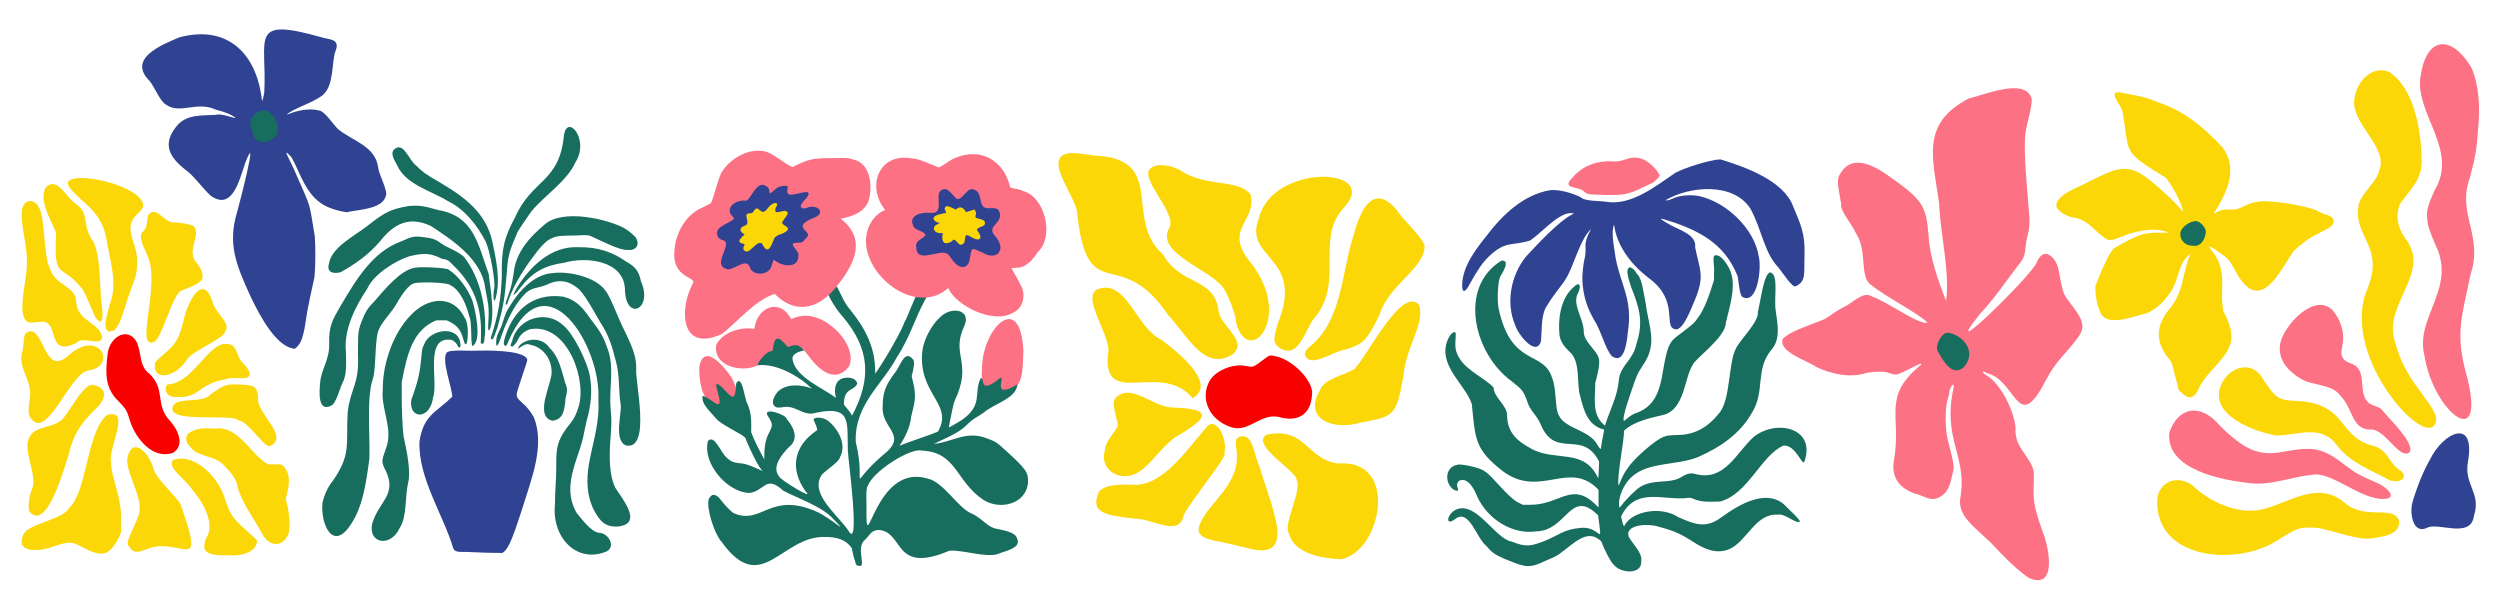 <svg xmlns="http://www.w3.org/2000/svg" fill="none" viewBox="0 0 6706 1635" height="1635" width="6706">
<path fill="#176E5E" d="M3879.62 922.479C3885.74 900.466 3898.56 885.43 3904.8 892.918C3905.74 914.961 3898.23 935.259 3913.88 959.256C3932.54 993.688 3986.03 1015.97 4006.38 1039.7C4007.04 1066.07 4042.68 1087.51 4042.53 1113.43C4043.2 1161.34 4070.54 1183.59 4107.69 1203.71C4172.19 1239.28 4248.47 1200.97 4286.28 1281.5C4288.69 1286.5 4288.78 1243.76 4289.44 1238.17C4244.4 1149.46 4172.73 1233.63 4133.11 1139.15C4122.95 1113.76 4104.07 1102.13 4096.96 1077.8C4086.01 1046.67 4082.3 1044.72 4055.53 1023.16C3952.65 948.942 3910.86 770.285 4027.61 699.045C4052.84 696.91 4030.05 732.245 4023.9 742.619C4017.96 755.941 4015.58 801.801 4019.56 825.978C4053.33 986.531 4140.22 938.026 4163.38 1013.78C4175.74 1041.95 4170.2 1097.62 4181.95 1114.85C4198.36 1150.48 4265.32 1153.73 4285.16 1193.91C4290.2 1200.16 4293.79 1208.67 4294.33 1201.51C4294.33 1199.05 4300.03 1167.26 4302.53 1155.9C4303.38 1152.05 4303.28 1151.93 4297.92 1151.05C4260.38 1138.45 4249.74 1107.39 4238.43 1061.44C4228.45 1031.76 4240.81 967.887 4209.57 942.987C4193.86 927.621 4186.75 916.314 4183.55 901.639C4178.67 859.027 4184.94 806.552 4215.45 775.548C4228.21 762.226 4235.08 759.189 4237.22 765.865C4238.46 769.774 4236.68 778.706 4233.51 784.69C4215.97 815.453 4245.51 848.652 4248.38 887.355C4245.82 914.058 4282.51 939.499 4287.67 958.474C4293.82 971.736 4285.01 1006.23 4279.16 1026.95C4279.5 1067.3 4268.1 1112.2 4305.24 1141.76C4317.31 1101.92 4338.23 1063.97 4341.97 1023.19C4344.8 979.224 4380.05 968.819 4389.61 922.298C4409.54 861.974 4396.54 824.415 4376.1 771.879C4370.34 753.265 4357.17 720.096 4372.75 716.728C4387.98 724.396 4385.48 729.177 4392.44 736.004C4404.26 747.551 4409.06 786.043 4414.3 813.769C4422.84 878.153 4447.2 922.298 4406.86 979.885C4390.88 1004.66 4390.54 1005.48 4371.04 1063.7C4362.89 1087.57 4346.58 1139.75 4359.85 1126.58C4368.38 1118.73 4378.72 1111.66 4385.48 1109.16C4468.4 1081.71 4451.6 996.034 4475.75 930.568C4482.17 916.675 4486.58 911.081 4497.49 902.842C4542.78 868.59 4543.5 867.958 4553.54 853.704C4571.51 831.181 4585.23 791.606 4597.66 751.19L4597.72 729.899C4599.28 713.299 4593.68 695.768 4597.78 686.265C4614.78 675.83 4641.01 718.261 4644.24 735.703C4656.87 775.458 4634.89 838.939 4629.19 866.515C4629.41 904.135 4545.16 963.707 4540.52 978.803C4517.81 1013.63 4519.14 1098.61 4462 1112.89C4426.97 1121.22 4384.24 1129.61 4355.9 1155.47C4358.55 1174.45 4335.52 1281.9 4341.88 1302.65C4348.57 1287.1 4353.49 1272.27 4366.57 1255.37C4380.68 1232.16 4442.59 1176.95 4464.72 1171.02C4473.49 1168.07 4477.32 1167.62 4500.39 1166.78C4548.03 1166.69 4583.79 1143.78 4612.85 1106.55C4642.28 1068.87 4635.92 975.585 4655.76 936.251C4665.32 913.487 4718.29 863.658 4715.37 837.345C4726.49 784.299 4732.37 736.274 4747.93 730.531C4773.17 735.703 4756.86 800.778 4763.64 836.443C4768.37 870.063 4776.42 910.209 4751.85 937.965C4706.99 992.155 4735.78 1049.02 4699.3 1107.39C4667.76 1163.5 4613.97 1200.16 4555.41 1225.69C4499 1249.12 4424.28 1237.99 4378.72 1277.6C4358.97 1293.2 4338.17 1333.47 4343.78 1360.29C4344.5 1362.25 4345.17 1361.8 4348.09 1357.5C4353.64 1349.29 4376.04 1325.11 4384.21 1318.52C4425.43 1276.93 4476.45 1303.85 4514.41 1277.05C4524.93 1271.37 4533.95 1267.49 4547.21 1271.31C4625.67 1292.69 4656.78 1215.05 4704.36 1171.65C4765.93 1123.45 4871.13 1147.99 4840.41 1237.3C4835.52 1254.83 4817.13 1191.53 4783.66 1195.41C4723.39 1221.96 4689.56 1324.96 4614.18 1345.32C4585.96 1345.32 4566.48 1348.9 4540.37 1337.26C4533.37 1334.7 4532.68 1334.7 4518.81 1336.51C4454.71 1340.24 4386.5 1307.82 4348.21 1385.67C4350.68 1390.73 4354.09 1422.51 4359.61 1406.03C4380.23 1372.56 4453.62 1355.72 4503.04 1387.69C4546.34 1406.72 4576.31 1418.78 4618.22 1387.03C4662.87 1354.79 4743.89 1304.06 4793.88 1361.53C4807.24 1374.49 4822.32 1388.05 4828.44 1398.42C4819.39 1408.35 4788.61 1375.75 4768.1 1380.62C4708.04 1376.95 4686.03 1453.24 4637.4 1473.54C4604.26 1486.44 4572.93 1473.78 4541.87 1453.55C4507.59 1431.32 4489.68 1423.56 4447.02 1412.32C4423.11 1404.08 4358.13 1405.94 4368.74 1439.41C4377.82 1457.18 4407.25 1484.46 4402.36 1505.51C4405.53 1541.29 4347.82 1539.52 4328.1 1514.17C4320.74 1509.09 4299.79 1465.81 4296.89 1456.58C4295.69 1452.13 4294.24 1450.45 4287.91 1446.15C4254.59 1421.22 4220.43 1458.72 4187.77 1482.26C4173.45 1493.99 4157.5 1498.89 4138.96 1507.13C4097.26 1528.21 4080.22 1516.37 4035.09 1498.83C4008.22 1486.71 4002.76 1482.74 3985.73 1463.14C3961.09 1443.86 3941.04 1364.77 3904.62 1391.39C3875.79 1414.15 3880.2 1379.75 3904.86 1367.36C3958.98 1341.41 4011.6 1446.96 4055.47 1452.79C4094.06 1468.91 4109.62 1464.13 4144.2 1450.6C4181.05 1435.77 4193.89 1420.11 4239.12 1416.08C4294.93 1409.31 4298.88 1475.56 4286.73 1382.31C4211.56 1307.52 4203.87 1424.68 4119.57 1425.43C4061.8 1433.79 3994.98 1398.18 3963.78 1334.85C3951.26 1302.98 3936.46 1286.2 3921.87 1287.43C3908.96 1287.82 3905.83 1300.48 3910.41 1309.83C3915.35 1320.06 3902.03 1316.69 3895.24 1310.31C3874.11 1290.65 3878.06 1251.82 3909.41 1246.77C3911.83 1242.92 3969.66 1253.06 3982.56 1264.3C4003.09 1275.46 4044.64 1335.72 4075.49 1349.41L4084.84 1354.1L4105.64 1354.04C4187.2 1354.37 4218.17 1285.35 4287.94 1361.53V1313.83C4208.94 1230.83 4131.84 1339.39 4030.47 1263.4C3955.76 1205 3957.51 1178.36 3947.98 1083.96C3932.09 1033.74 3863.13 985.689 3879.5 922.418L3879.62 922.479Z"></path>
<path fill="#2F4392" d="M3921.98 764.969C3923.16 715.531 3955.54 672.829 3986.72 633.495C4030.38 575.787 4087.19 521.508 4159.22 509.99C4185.24 508.216 4216.05 517.689 4239.36 528.575C4249.4 540.423 4293.24 538.559 4308.17 541.145C4374.8 552.602 4440.05 500.157 4493.72 463.71C4516.85 451.05 4584.87 428.526 4614.81 427.474C4678.94 447.11 4784.02 483.648 4809.83 553.354C4828.8 599.213 4842.45 625.556 4840.46 682.241C4838.47 733.484 4846.16 754.504 4816.07 768.096C4808.53 772.547 4781.7 731.77 4770.78 717.967C4731.86 677.55 4726.82 617.948 4695.53 560.03C4650.36 488.79 4532.89 498.353 4467.13 537.296C4473.7 537.687 4477.62 536.845 4486.24 532.995C4505.18 523.493 4535.48 521.658 4557.76 526.019C4630.73 542.107 4705.72 612.776 4717.75 687.865C4726.04 722.177 4713.25 817.414 4674.57 796.815C4665.65 793.296 4663.84 752.519 4660.7 740.039C4629.95 664.559 4576.37 627 4493.54 597.86C4463.24 588.748 4431.07 575.487 4482.68 604.656C4510.09 619.061 4551.25 630.939 4547 663.296C4560.08 727.289 4573.35 739.137 4545.85 806.017C4537.23 824.36 4516.27 885.617 4494.84 883.421C4458.47 878.429 4507.98 806.588 4420.66 744.43C4372.39 706.509 4336.45 657.613 4329.54 602.13C4321.49 623.15 4328.28 654.034 4333.52 690.391C4346.64 763.976 4380.44 802.438 4366.57 890.518C4363.53 924.289 4355.23 978.238 4323.36 955.173C4304.25 932.408 4295.68 888.293 4275.39 857.109C4255.61 822.316 4247.05 792.424 4244.52 753.692C4243.79 737.754 4247.38 703.412 4250.91 692.526C4258.09 658.274 4243.58 657.613 4268 614.55C4237.82 641.314 4222.36 712.704 4199.71 748.67C4198.2 754.053 4164.4 794.138 4151.74 816.903C4131.75 842.133 4137.15 887.361 4133.11 916.5C4119.96 957.729 4070.93 896.593 4063.7 870.46C4040 814.677 4050.73 741.062 4093.67 687.865C4123.82 655.899 4178.51 595.274 4218.07 574.615C4219.94 574.164 4221.45 573.141 4221.45 572.359C4186.23 564.33 4141.49 618.85 4105.4 644.712C4056.73 661.011 4039 643.479 3992 689.729C3976.2 705.427 3963.93 723.289 3942.7 761.24C3934.95 777.689 3922.1 792.635 3921.98 764.969Z"></path>
<path fill="#FC7184" d="M4216.9 477.873C4243.07 445.877 4281.18 430.841 4324.78 432.796C4354.33 435.833 4369.08 418.422 4392.47 423.564C4411.65 424.135 4438.97 445.426 4452.2 470.145C4452.2 473.212 4441.17 485.001 4433.66 489.962C4373.78 517.658 4371.73 526.319 4287.58 522.32C4259.35 521.688 4258.15 521.417 4247.99 513.118C4238.58 499.916 4186.18 507.825 4216.93 477.904L4216.9 477.873Z"></path>
<path fill="#FBD708" d="M57.185 955.481C59.868 937.648 61.677 941.858 63.245 918.973C65.235 894.164 66.984 892.119 83.175 888.24C120.262 892.54 121.649 1011.77 185.51 951.932C266.136 881.233 314.861 980.109 239.873 993.341C188.797 993.762 123.036 1194.76 79.406 1116.67C76.059 1107.91 75.969 1104.4 78.502 1077.45C90.653 1026.57 54.109 997.371 57.185 955.481Z"></path>
<path fill="#FBD708" d="M59.443 559.444C67.132 533.342 91.284 533.101 103.646 555.054C120.651 577.397 117.485 692 132.893 716.99C146.944 768.623 203.418 764.143 204.413 810.934C207.639 861.695 267.852 865.845 273.822 903.796C273.158 932.063 221.026 898.804 204.262 920.395C131.054 954.737 154.964 881.031 124.601 865.123C118.39 858.117 79.163 870.566 73.524 862.928C42.649 843.953 74.64 743.784 72.017 705.833C74.157 655.884 52.991 602.326 59.474 559.414L59.443 559.444Z"></path>
<path fill="#FBD708" d="M62.52 1434.13C76.269 1403.91 169.951 1393.44 184.484 1363.52C233.028 1319.77 230.947 1175.75 279.914 1119.85C286.879 1108.45 306.749 1108.87 314.226 1115.79C328.91 1141.8 288.989 1211.72 298.638 1244.2C295.562 1269.07 327.915 1341.72 324.598 1392.33L324.809 1427.73L317.422 1444.9C290.617 1493.4 271.923 1495.24 217.259 1465.68C191.871 1452.65 184.303 1452.62 146.281 1465.04C103.134 1481.19 40.268 1484.08 62.55 1434.16L62.52 1434.13Z"></path>
<path fill="#FBD708" d="M74.071 1187.49C82.966 1138.65 134.977 1152.64 164.647 1127.01C184.336 1109.72 218.286 1036.59 246.358 1032.02C291.706 1038.96 286.339 1071.98 251.001 1102.14C211.382 1142.62 196.517 1168.63 184.034 1219.15C164.767 1284.08 121.56 1421.96 79.317 1372.58C74.614 1363.53 76.332 1341.88 83.719 1316.74C102.564 1281.55 69.066 1228.78 74.071 1187.52V1187.49Z"></path>
<path fill="#FBD708" d="M122.552 502.525C154.302 472.543 174.745 527.244 202.665 546.4C240.264 570.788 220.032 600.829 245.149 640.434C270.838 672.099 266.858 768.509 272.074 809.918C274.275 827.841 282.296 886.18 256.998 852.41C248.284 838.186 235.289 799.453 222.264 777.14C161.9 699.735 144.291 758.646 150.593 625.428C136.784 587.899 103.255 540.475 122.582 502.525H122.552Z"></path>
<path fill="#FBD708" d="M186.983 483.285C223.346 462.445 375.009 500.997 383.904 547.909C383.904 557.292 382.999 558.976 370.848 571.997C324.807 610.699 369.703 651.176 367.652 700.553C367.652 730.294 365.662 739.586 351.672 775.372C338.797 805.053 324.385 877.646 304.002 887.088C267.73 900.44 288.444 841.5 293.69 818.224C314.917 766.05 298.816 711.53 288.263 657.641C280.966 602.67 264.473 574.673 214.391 532.422C203.567 521.266 169.616 493.75 186.983 483.315V483.285Z"></path>
<path fill="#F90001" d="M288.385 951.988C291.672 904.895 343.111 872.538 367.654 919.27C379.896 949.522 373.594 982.36 400.489 1002.3C445.807 1045.12 414.389 1085.72 456.451 1129.53C479.125 1154.73 495.588 1195 464.29 1214.42C413.063 1233.73 363.493 1180.02 347.242 1124.18C340.397 1101.23 338.015 1097.38 318.266 1076.63C282.446 1042.5 282.235 1004.13 288.355 951.988H288.385Z"></path>
<path fill="#FBD708" d="M343.052 1223.51C357.163 1171.28 399.466 1214.82 411.647 1256.32C414.752 1279.6 468.543 1327.29 483.77 1351.32C554.716 1551.14 485.006 1437.17 395.274 1472.45C361.987 1486.25 355.836 1480.62 344.378 1463.12C342.087 1463.12 341.816 1461.11 343.142 1453.98C342.298 1439.97 380.048 1380.88 374.168 1361.24C378.269 1328.04 331.202 1253.25 343.052 1223.51Z"></path>
<path fill="#FBD708" d="M381.616 622.937C400.521 608.533 389.817 583.874 401.154 572.838C422.261 554.314 442.07 599.151 467.156 596.504C481.87 596.504 512.655 602.248 518.535 606.067C542.928 629.854 495.71 674.21 529.088 706.717C541.45 725.302 543.048 728.91 543.048 738.112C548.717 759.854 504.394 771.011 488.866 779.04C466.523 778.348 435.467 904.469 414.421 916.799C385.325 928.466 393.104 886.095 395.335 859.993C398.863 824.147 417.557 733.361 396.149 687.622C389.938 670.782 369.646 636.74 381.586 622.907L381.616 622.937Z"></path>
<path fill="#FBD708" d="M416.441 971.865C449.97 934.486 475.026 937.283 492.755 857.833C503.82 807.343 544.917 730.088 570.305 810.38C577.873 841.173 621.955 867.637 603.442 890.1C599.431 910.008 511.931 942.004 500.052 966.663C470.563 1012.22 405.948 1025.09 416.441 971.865Z"></path>
<path fill="#FBD708" d="M448.976 1031.12C525.41 1028.69 563.944 896.281 623.765 926.803C639.353 941.358 634.77 958.259 653.072 975.399C666.158 989.413 669.957 996.179 669.957 1005.29C663.987 1023.85 626.328 1007.16 602.93 1018.1C536.928 1027.84 534.365 1067.12 478.524 1064.95C450.091 1069.1 436.131 1046.55 448.976 1031.12Z"></path>
<path fill="#FBD708" d="M464.173 1233.97C521.522 1213.28 587.614 1281.42 603.595 1338.71C617.977 1381.68 624.007 1390.49 662.3 1423.93C676.592 1436.41 688.954 1448.44 689.798 1450.6C688.019 1478.18 655.486 1492.55 610.831 1489.55C553.844 1490.6 537.562 1480.19 553.754 1442C572.749 1414.04 558.367 1364.48 516.848 1315.01C500.416 1287.43 446.052 1254.24 464.173 1233.94V1233.97Z"></path>
<path fill="#FBD708" d="M465.435 1086.37C481.868 1064.74 546.272 1083.27 566.564 1056.38C593.761 1039.39 599.489 1029.26 637.058 1031.24C683.19 1032.03 690.155 1036.6 692.507 1067.75C686.326 1107.6 781.605 1174.69 721.724 1197.09C704.116 1194.17 664.738 1129.76 639.772 1127.65C623.369 1107.14 435.314 1139.23 465.405 1086.34L465.435 1086.37Z"></path>
<path fill="#FBD708" d="M505.812 1161.59C529.119 1147.88 544.406 1147.91 578.568 1149.65C639.203 1141.56 673.726 1219.96 717.084 1244.29C732.854 1250.45 757.367 1235.54 766.201 1259.05C781.066 1276.76 774.192 1311.8 766.292 1338.68C775.609 1366.65 781.458 1419.63 771.81 1436.29C752.995 1473.52 716.602 1461.34 702.159 1429.65C681.656 1392.42 647.886 1346.95 636.881 1304.88C635.102 1281.39 608.84 1257.07 596.236 1243.74C572.055 1222.33 532.345 1224.38 514.073 1202.97C498.093 1186.01 494.867 1175.9 505.781 1161.59H505.812Z"></path>
<path fill="#FBD708" d="M2849.22 417.394C2864.93 408.252 2874.94 408.252 2935.55 417.213C3132.65 425.603 3011.86 587.269 3119.47 682.476C3169.25 768.872 3257.15 742.439 3268.81 833.977C3272.4 874.213 3350.98 915.592 3305.33 951.287C3230.46 996.786 3185.38 900.406 3132.68 844.172C3002.03 650.48 2916.49 832.654 2888.81 566.58C2882.3 525.772 2814.46 444.759 2849.22 417.364V417.394Z"></path>
<path fill="#FBD708" d="M2942.67 776.535C3022.21 744.599 3047.2 881.185 3116.1 911.738C3180.14 960.003 3260.13 1033.47 3198.92 1068.05C3113.66 966.318 2959.55 1097.52 2971.64 951.222C2986.72 909.693 2898.89 800.202 2942.67 776.505V776.535Z"></path>
<path fill="#FBD708" d="M3087.88 450.697C3100.03 438.879 3134.61 440.863 3163.31 455.087C3232.57 503.924 3322.03 478.363 3354.54 521.997C3372.72 592.966 3279.79 613.776 3354.05 703.51C3473.39 853.538 3345.52 990.425 3315.19 862.499C3317 853.117 3298.85 801.755 3286.09 780.163C3261.25 726.034 3095.44 682.34 3136.57 611.34C3159.27 572.127 3050.16 473.762 3087.91 450.697H3087.88Z"></path>
<path fill="#FBD708" d="M2991.84 1068.04C3032.33 1025.76 3087.99 1088.52 3141.33 1092.82C3215.56 1096.07 3270.74 1103.2 3166.72 1164.24C3119.23 1188.09 3082.96 1257.62 3042.28 1272.2C2997.51 1290.54 2949.27 1256.65 2963.53 1208.63C2964.34 1183.73 2991 1159.46 2998.68 1141.72C2997.63 1125.33 2979.21 1078.96 2991.87 1068.04H2991.84Z"></path>
<path fill="#FBD708" d="M2948.36 1318.09C2964.43 1298.54 3017.2 1298.79 3040.66 1300.38C3119.65 1304.32 3184.84 1204.51 3236.76 1145.3C3264.23 1113.63 3294.93 1184.81 3283.65 1215.49C3299.9 1215.37 3198.65 1336.62 3175.4 1381.09C3163.25 1442.47 3093.27 1391.59 3046.08 1391.35C2962.99 1382.35 2922.19 1375.38 2948.36 1318.12V1318.09Z"></path>
<path fill="#F90001" d="M3243.13 1024.28C3257.72 995.168 3305.27 974.539 3341.69 981.486C3362.98 985.545 3359.27 986.989 3394.79 960.465C3406.04 952.075 3407.54 951.955 3426.66 956.887C3468.54 967.833 3516.18 1015.8 3519.65 1050.59C3519.74 1099.73 3493.84 1132.99 3437.51 1120.39C3382.88 1102.37 3350.44 1164.2 3300.26 1145.08C3248.22 1127.6 3218.01 1074.53 3243.16 1024.25L3243.13 1024.28Z"></path>
<path fill="#FBD708" d="M3376.67 585.948C3412.49 435.349 3714.04 447.197 3601.36 560.808C3527.13 648.257 3610.14 760.033 3519.89 860.292C3492.39 910.211 3476.93 959.168 3433.21 934.028C3414.96 920.346 3414.39 912.467 3428.08 866.187C3500.9 686.358 3333.8 695.74 3376.7 585.948H3376.67Z"></path>
<path fill="#FBD708" d="M3239.12 1370.7C3277.2 1322.31 3326.4 1277.95 3317 1207.98C3312.81 1179.65 3314.25 1174.93 3328.64 1170.69C3361.56 1163.44 3364.15 1222.8 3378.51 1251.82C3410.47 1361.86 3481.63 1505.42 3349.26 1471.02C3329.27 1465.75 3296.52 1458.11 3276.35 1453.99C3201.88 1441.36 3202.66 1423.95 3239.12 1370.73V1370.7Z"></path>
<path fill="#FBD708" d="M3396.84 1166.23C3502.64 1143.08 3504.69 1233.47 3590.17 1243.22C3754.35 1230.77 3705.44 1479.76 3597.41 1500.03C3550.86 1498.46 3472.19 1486.56 3457.66 1432.1C3440.08 1406.05 3494.23 1315.33 3477.74 1286.34C3479.1 1264.36 3353.42 1193.33 3396.84 1166.26V1166.23Z"></path>
<path fill="#FBD708" d="M3511.84 931.013C3601.81 860.284 3597.98 728.33 3631.9 627.649C3648.69 563.296 3685.18 486.794 3748.65 566.093C3760.16 586.451 3820.14 640.52 3821.25 660.458C3822.16 719.158 3723.65 765.679 3701.04 843.114C3666.12 914.564 3656.99 923.676 3605.58 938.471C3577.45 942.711 3519.67 984.12 3503.48 957.657C3497.66 948.064 3499.26 942.982 3511.87 931.013H3511.81H3511.84Z"></path>
<path fill="#FBD708" d="M3541.05 1045.9C3552.69 1015.95 3602.65 1007.65 3626.99 992.888C3649.9 992.347 3756.52 760.554 3806.45 817.72C3823.48 869.564 3769.97 930.339 3764.6 1009.85C3744.49 1114.38 3742.02 1116.99 3649.24 1133.68C3571.42 1156.51 3495.22 1121.08 3541.08 1045.93L3541.05 1045.9Z"></path>
<path fill="#FBD708" d="M5787.27 1333.48C5797.28 1282.81 5855.56 1273.73 5889.96 1310.06C5928.98 1344.49 5989.98 1372.85 6043.32 1369.6C6115.44 1368.94 6209.18 1278.93 6288.51 1348.31C6347.64 1399.07 6425.94 1349.99 6435.86 1401.2C6433.36 1427.82 6413.34 1435.09 6377.88 1441.74C6341.24 1447.91 6332.89 1446.64 6240.96 1421.35C6222.69 1416.3 6215.42 1415.31 6196.3 1415.22C6166.03 1415.1 6160 1417.5 6106.9 1450.73C5995.16 1521.46 5773.16 1499.39 5787.27 1333.48Z"></path>
<path fill="#FC7184" d="M5819.14 1159.98C5841.3 1094.78 5901.03 1076.35 5956.81 1144.31C6017.08 1201.66 6055.19 1226.89 6129.76 1210.92C6205.74 1197.6 6230.22 1200.04 6295.5 1251.46C6316.13 1267.64 6332.47 1276.57 6373.9 1294.28C6402.03 1305.23 6434.8 1337.94 6394.16 1338.37C6331.56 1340.92 6252.39 1262.19 6200.19 1273.8C6146.88 1279.39 6091.68 1302.01 6039.42 1296.42C5961.24 1288.36 5808.1 1260.3 5819.11 1160.01L5819.14 1159.98Z"></path>
<path fill="#FBD708" d="M5954.94 1040.12C5971.77 986.655 6041.54 958.056 6073.29 1021.84C6101.84 1061.8 6107.15 1073.02 6153.67 1075.13C6294.12 1079.49 6268.82 1163.9 6356.26 1193.16C6409.12 1204.61 6402.72 1237.93 6437.73 1261.6C6462.21 1278.38 6440.71 1298.56 6409.57 1288C6362.23 1262.35 6305.18 1241.09 6270.72 1197.4C6228.63 1135.66 6164.28 1167.6 6105.88 1168.35C6045.31 1157.58 5931.15 1114.46 5955 1040.15L5954.94 1040.12Z"></path>
<path fill="#FC7184" d="M6117.61 916.917C6129.55 869.855 6209.81 783.248 6257.51 832.686C6277.29 856.563 6291.34 890.544 6282.57 930.42C6279.7 948.042 6279.73 949.244 6283.47 957.665C6286.97 965.573 6288.99 967.258 6302.68 973.723C6352.97 987.736 6324.42 1047.37 6349.29 1076.03C6358.19 1088.21 6378.42 1088.63 6389 1098.7C6398.02 1113.11 6486.12 1194.6 6461.34 1214.99C6433.48 1229.9 6395.61 1147.54 6357.49 1152.29C6306.9 1150.91 6312.72 1095.87 6276.75 1060.21C6256.09 1030.95 6200.07 1032.96 6175.95 1018.35C6136.84 996.698 6106.09 961.664 6117.61 916.857V916.917Z"></path>
<path fill="#FBD708" d="M6316.4 259.835C6324.21 215.389 6363.89 175.905 6407.25 192.264C6471.86 231.237 6494.05 341.69 6495.44 419.937C6500.6 482.246 6465.53 505.551 6436.83 548.614C6426.57 577.874 6429.35 606.923 6451.36 638.589C6525.35 731.661 6389.25 816.132 6424.74 917.534C6437.01 965.589 6455.25 1000.92 6494.96 1053.49C6507.2 1072.13 6536.6 1106.81 6534.73 1126.05C6523.48 1225.98 6271.84 959.183 6350.17 775.325C6397.39 660.12 6312.3 635.942 6326.38 552.794C6328.73 522.241 6377.91 487.057 6381.86 457.166C6409.42 394.647 6299.49 328.549 6316.4 259.805V259.835Z"></path>
<path fill="#2F4392" d="M6470.56 1349.76C6482.65 1306.99 6500.68 1262.79 6518.47 1232.18C6553.9 1159.52 6641.1 1118.41 6620.11 1238.55C6608.51 1300.32 6656.12 1322.06 6636.28 1382.84C6628.32 1447.73 6538.58 1398.83 6509.31 1416.28C6471.77 1432.97 6463.87 1376.19 6470.59 1349.76H6470.56Z"></path>
<path fill="#FC7184" d="M6493.03 203.608C6509.07 96.823 6574.74 93.726 6626.78 177.175C6644 208.45 6652.83 266.428 6649 322.903C6643.76 400.247 6641.68 413.809 6625.31 476.329C6589.36 573.881 6661.76 630.266 6627.24 735.697C6601.67 854.541 6588.4 894.206 6612.22 991.097C6679.52 1226.98 6525.87 1107.14 6502.95 951.673C6478.23 849.82 6591.84 771.603 6531.62 654.263C6514.62 613.516 6511.66 603.893 6510.52 585.008C6509.16 562.845 6512.42 550.907 6530.99 509.528C6596.21 402.232 6475.21 301.642 6493.09 203.578L6493.03 203.608Z"></path>
<path fill="#2F4392" d="M481.02 100.166C612.089 65.193 689.308 145.725 702.695 269.861C702.996 274.041 707.097 260.058 708.786 249.081C717.288 102.271 664.433 43.902 862.348 100.046C884.54 107.173 913.515 103.083 899.585 138.237C889.364 165.001 896.63 228.753 866.268 254.555C841.543 275.575 779.009 293.588 769.601 307.962C794.296 296.204 832.015 289.468 855.292 296.354C869.976 296.445 894.731 335.117 907.153 346.694C946.049 378.21 1007.14 392.012 1014.4 449.269C1015.76 467.011 1041.72 513.502 1035 525.681C1025.35 562.038 960.039 561.828 929.707 569.436C862.951 558.099 833.794 535.244 800.959 460.696C783.501 423.167 782.778 421.874 776.325 415.89C755.762 394.057 780.908 434.263 794.718 468.305C836.417 563.03 828.337 538.883 844.408 633.639C846.729 668.191 846.398 707.315 843.714 742.589C841.362 755.58 830.056 802.311 828.126 816.054C817.392 859.598 819.291 917.005 790.617 935.469C743.339 932.041 698.835 851.99 672.212 795.425C631.386 706.954 610.883 652.073 635.999 568.864C640.522 553.618 696.152 339.207 658.131 436.128C642 483.37 623.215 567.03 564.661 524.659C547.987 509.382 513.493 464.907 498.87 456.547C451.773 420.009 435.159 384.675 474.718 337.252C500.287 306.308 542.348 310.187 578.621 308.173C592.219 303.301 620.773 315.57 632.803 316.743C619.778 306.879 605.486 300.895 578.922 294.159C527.845 270.072 482.045 307.992 444.898 280.296C429.943 272.808 413.872 232.241 401.359 217.145C340.513 157.272 433.561 120.224 481.05 100.166H481.02Z"></path>
<path fill="#176E5E" d="M681.65 307.601C673.117 316.202 666.634 335.538 675.469 342.063C677.579 342.845 673.901 369.82 693.349 378.119C714.907 387.291 742.677 372.015 745.149 352.047C748.225 318.036 715.631 274.853 681.65 307.631V307.601Z"></path>
<path fill="#FBD708" d="M6259.2 587.96C6263.33 609.04 6239.96 614.032 6217.14 627.384C6195.55 636.285 6172.39 655.621 6152.19 673.454C6114.02 730.38 6063.28 841.735 6001.07 735.612C5979.72 696.85 5979.88 697.03 5961.03 682.836C5940.59 668.372 5915.41 649.577 5932.09 670.958C5978.28 729.147 5952.05 772.781 5963.99 834.699C5978.91 863.146 5994.53 899.503 5979.66 930.507C5965.04 968.337 5917.94 999.522 5898.44 1041.05C5881.97 1078.64 5865.69 1067.63 5843.92 1045.86C5839.55 1024.06 5834.15 1008.69 5829.36 988.185C5825.98 972.487 5824.14 968.939 5812.08 954.895C5783.44 915.622 5781.78 875.356 5818.05 830.338C5859.69 781.532 5853.36 731.131 5875.88 679.889C5839.97 708.127 5848.26 745.626 5820.31 786.403C5804.88 808.987 5783.26 829.767 5758.35 840.412C5729.83 845.344 5643.99 884.197 5631.93 831.541C5624.42 817.137 5619.65 788.839 5621.04 766.165C5631.99 739.13 5645.58 703.556 5661.38 677.844L5669.25 666.567C5699.71 649.156 5740.92 625.88 5762.87 626.061C5778.28 620.738 5850.89 629.609 5793.39 617.16C5765.65 613.16 5725.76 620.648 5693.77 634C5666.93 644.495 5662.98 645.337 5653.54 642.66C5623.81 628.887 5603.1 587.118 5559.77 583.269C5543.07 580.261 5518.86 565.917 5515.93 552.776C5515.48 519.787 5580.46 501.203 5606.75 485.355C5658.25 461.298 5698.35 434.263 5749.34 470.65C5770.35 483.641 5831.29 538.131 5845.58 556.655C5856.22 570.458 5858.03 570.157 5853 555.272C5844.68 531.635 5825.38 496.512 5809.43 476.724C5687.71 402.117 5714.78 414.506 5692.83 297.106C5689.76 282.251 5651.55 243.488 5686.86 247.728C5717.98 254.946 5751.02 257.261 5786.03 273.349C5868.22 300.083 5918.94 351.205 5960.34 393.606C6006.14 453.389 5972.46 519.096 5937.51 573.435C5953.52 565.346 5960.25 560.745 5981.26 562.188C6010.78 565.135 6022.96 545.108 6052.99 541.95C6080.94 533.199 6195.91 552.866 6220.7 567.842C6235.35 576.803 6254.71 577.284 6259.08 587.99L6259.2 587.96Z"></path>
<path fill="#176E5E" d="M5892.43 593.13C5876.15 591.686 5847.87 609.308 5848.44 628.193C5848.29 644.582 5862.19 659.919 5882.15 659.047C5904.8 663.798 5916.68 637.726 5917.01 620.495C5915.08 608.767 5903.56 595.987 5892.43 593.1V593.13Z"></path>
<path fill="#FC7184" d="M4782.02 909.113C4801.52 887.612 4866.23 868.336 4895.39 855.495C4911 845.872 4920.62 837.091 4943.45 824.672C4969.74 813.726 4996.54 780.286 5019.79 794.51C5058.45 806.749 5152.61 875.553 5170.13 864.817C5140.58 837.302 5054.77 793.969 5019.76 764.679C4985.6 743.388 5011.83 674.734 4976.92 623.131C4969.62 604.186 4934.28 563.439 4938.92 548.012C4936.54 528.766 4924.78 486.876 4932.83 472.291C4959.22 418.252 5009.12 431.634 5063.66 470.156C5157.04 535.742 5166.39 548.944 5173.38 633.415C5176.13 689.68 5201.12 759.627 5220.24 806.929C5231.03 730.517 5204.11 624.214 5201.67 546.298C5184.81 425.409 5150.89 331.014 5281.09 264.195C5325.86 253.399 5428.1 209.915 5448.37 260.887C5455.42 271.803 5436.16 333.57 5433.47 354.47C5426.33 401.863 5439.05 518.481 5443.3 578.625C5446.53 621.597 5436.7 626.168 5433.41 663.006C5430.85 688.176 5427.98 694.942 5411.94 713.797C5378.05 758.153 5347.84 803.441 5312.17 840.73C5189.51 993.194 5454.82 734.517 5463.53 703.212C5483.89 657.022 5514.7 692.687 5521.27 720.353C5523.78 733.795 5529.66 768.317 5534.27 781.459C5539.39 803.922 5583.08 840.58 5585.44 871.373C5587.85 889.416 5580.55 900.753 5529.17 959.243C5503.24 989.254 5494.53 1008.17 5477.28 1039.41C5410.35 1155.52 5407 1019.18 5329.06 1000.74C5319.17 993.194 5312.53 996.983 5328.66 1006.79C5364.73 1028.11 5401.03 1096.79 5406.58 1146.5C5402.75 1193.83 5434.35 1214.34 5451.23 1251.3C5456.06 1264.02 5456.24 1266.34 5455.18 1299.05C5453.7 1344.22 5456.57 1360.19 5476.44 1418.2C5501.01 1478.97 5514.82 1582.36 5442.4 1550.27C5419.54 1535.27 5393.91 1512.26 5356.37 1473.05C5313.65 1424 5250.63 1392.07 5258.02 1337.58C5278.97 1223.84 5208.72 1179.91 5240.59 1038.87C5242.31 1020.2 5227.87 1044.32 5228.77 1053.52C5228.77 1056.07 5226.75 1064.25 5224.28 1071.71C5216.62 1096.07 5217.44 1159.7 5226.99 1188.48C5241.04 1244.29 5241.86 1249.25 5239.29 1263.24C5232.03 1292.02 5229.31 1324.16 5196.39 1336.31C5174.05 1344.07 5158.16 1328.49 5136.6 1323.98C5095.38 1309.85 5070.23 1280.26 5081.36 1229.17C5099.87 1111.23 5048.25 1063.77 5153.54 977.977C5153.54 973.647 5152.37 974.098 5114.59 993.224C5089.32 1004.86 5089.05 1008.17 5067.22 1000.59C5054.92 994.367 5014.79 997.464 5001.64 1001.64C4961.18 1014.09 4910.25 1002.91 4871.44 984.052C4847.11 967.092 4769.38 943.515 4782.02 909.083V909.113Z"></path>
<path fill="#176E5E" d="M5199.55 945.144C5212.28 967.187 5235.89 1011.75 5267.55 985.32C5303.79 944.001 5267.21 900.096 5226.63 892.458C5207.72 890.022 5187.01 931.582 5199.55 945.144Z"></path>
<path fill="#176E5E" d="M858.701 1027.17C860.932 990.695 885.144 964.502 882.912 920.417C881.706 875.911 891.898 858.048 912.491 822.323C957.327 746.121 999.961 676.686 1073.26 648.629C1096.51 640.058 1102.78 631.157 1133.86 635.848C1156.81 638.855 1167.24 640.329 1182.23 652.177C1205.41 668.296 1222.69 670.1 1244.52 688.865C1289.96 747.655 1304.98 827.736 1300.93 897.382C1298.61 904.178 1301.12 921.71 1294 921.981C1290.8 922.282 1290.17 921.891 1289.51 919.244C1294.21 841.599 1281.91 774.87 1215.58 711.359C1201.86 697.165 1201.74 697.105 1184.58 693.887C1152.95 677.257 1132.24 679.182 1098.1 687.451C1063.07 698.217 1001.95 735.175 984.765 775.02C953.166 822.143 921.838 883.85 927.868 943.001C928.592 978.125 930.461 1005.13 918.521 1027.68C911.466 1041.03 901.275 1082.89 888.882 1087.71C852.218 1107.31 856.469 1051.8 858.61 1027.23L858.701 1027.17Z"></path>
<path fill="#176E5E" d="M865.214 1347.11C869.194 1331.26 875.526 1313.97 886.531 1298.39C945.176 1218.79 926.783 1192.69 932.874 1103.98C940.02 1042.57 964.533 1029.7 960.101 951.301C961.367 891.819 957.116 890.496 977.076 845.388C985.971 827.887 988.594 824.308 1004.06 808.46C1032.22 775.983 1074.77 724.019 1112.25 718.425C1120.84 714.907 1200.89 717.734 1203.88 723.598C1228.09 738.333 1256.07 775.652 1267.68 807.949C1273.41 826.503 1294.81 914.824 1267.01 928.356C1261.86 916.989 1266.44 863.852 1259.21 850.019C1250.97 816.85 1233.94 777.516 1209.18 765.758C1202.07 756.196 1116.62 755.684 1108.81 760.646C1097.05 765.067 1082.06 782.779 1064.94 812.58C1052.94 835.615 1027.04 859.552 1017.3 881.926C1004.06 904.058 1009.94 991.687 999.449 1018.51C981.629 1070.05 994.625 1198.4 990.192 1234.7C981.087 1305.31 970.956 1360.82 943.156 1403.55C892.411 1485.25 858.309 1402.62 865.244 1347.11H865.214Z"></path>
<path fill="#176E5E" d="M882.281 707.844C888.914 663.398 948.615 634.62 986.304 605.36C1032.77 568.221 1050.07 560.793 1095.36 552.734C1129.86 549.577 1142.22 554.629 1176.65 563.68C1270.39 580.16 1281.73 653.054 1310.83 734.969C1315.62 777.009 1328.92 845.031 1313.15 885.658C1309.47 887.072 1308.78 883.253 1309.74 867.014C1313.21 817.456 1307.69 808.494 1301.57 773.28C1293.52 698.011 1216.21 645.325 1155.49 606.051C1100.04 580.13 1058.73 597.722 1020.59 645.776C988.234 684.689 950.484 709.258 913.94 730.127C893.859 735.42 875.708 730.699 882.221 707.874L882.281 707.844Z"></path>
<path fill="#176E5E" d="M998.66 1404C1015.33 1346.08 1065.57 1327.34 1034.96 1263.32C1021.48 1237.28 1023.93 1235.96 1034.99 1203.72C1056.34 1149.14 1020.85 1098.86 1026.82 1043.92C1026.19 973.49 1056.13 891.695 1101.87 845.324C1146.52 797.45 1215.18 788.519 1246.96 853.113C1257.93 867.848 1255.49 912.264 1251.66 921.616C1248.29 925.676 1246.57 923.601 1243.25 911.482C1235.59 880.869 1222.08 869.713 1198.05 859.248H1170.1C1105.4 886.192 1091.62 952.711 1077.63 1025.42L1077.57 1057.75C1077.48 1101.99 1079.92 1154.64 1082.78 1171.69C1091.35 1209.64 1102.68 1265.4 1094.6 1296.07C1086.1 1331.22 1092.37 1385.71 1072.11 1416.33C1047.35 1470.16 985.996 1457.4 998.63 1403.97L998.66 1404Z"></path>
<path fill="#176E5E" d="M1054.87 403.162C1081.58 374.834 1095.57 428.753 1116.26 444.119C1134.53 462.102 1141.25 466.914 1177.07 487.723C1247.6 529.042 1304.07 571.082 1321.11 649.78C1331.18 698.797 1343.09 751.242 1329.25 800.83C1322.34 820.287 1322.89 780.231 1325.9 772.833C1329.1 753.888 1314.5 673.507 1302.87 648.036C1280.25 604.191 1245.61 560.677 1201.98 539.778C1155.24 510.818 1088.58 495.602 1065.21 443.187C1059.3 431.369 1047.78 415.882 1054.9 403.132L1054.87 403.162Z"></path>
<path fill="#176E5E" d="M1103.14 1073.32C1118.18 1029.99 1126.14 1008.61 1130.73 952.735C1132.42 934.692 1132.57 934.031 1137.63 923.806C1152.26 882.939 1230.47 870.61 1235.05 922.423C1236.8 930.482 1232.01 937.339 1227.88 927.626C1224.89 920.95 1217.44 913.793 1211.47 911.838C1136.73 899.358 1176.74 1024.79 1161.69 1065.99C1153.73 1127.48 1096.05 1124.87 1103.17 1073.35L1103.14 1073.32Z"></path>
<path fill="#2F4392" d="M1125.21 1183.55C1136.82 1112.91 1167.36 1108.31 1212.83 1064.52C1215.42 1046.36 1179.39 958.251 1200.74 943.847C1215.15 937.562 1258.57 941.832 1280.01 940.539C1300.3 940.088 1396.76 938.133 1412.83 961.048C1415.42 965.529 1415.42 965.438 1403.24 1001.19C1391.96 1034.27 1385.9 1054.12 1385.9 1058C1385.9 1065.85 1388.13 1069.1 1402.27 1082C1416.41 1093.78 1425.1 1107.68 1432.12 1119.38C1462.55 1196.69 1424.86 1285.97 1399.89 1367.65C1386.17 1405.99 1363.65 1491.3 1340.7 1483.06C1315.74 1483.57 1275.64 1481.35 1251.82 1480.54C1236.26 1480.15 1219.98 1482.61 1215.75 1470.7C1189.49 1381.27 1121.05 1281.76 1125.18 1183.58L1125.21 1183.55Z"></path>
<path fill="#176E5E" d="M1317.58 902.527C1336.54 846.383 1344.23 796.975 1346.1 740.38C1344.47 669.23 1352.61 635.881 1381.41 583.526C1426.6 480.53 1499.09 490.454 1512.27 366.889C1518.84 300.731 1583.54 372.903 1543.38 435.693C1521.34 485.402 1461.88 523.382 1426.69 565.543C1420.3 573.392 1391.96 615.342 1388.64 621.807C1372.9 660.569 1361.9 677.47 1359.58 730.576C1353.31 804.312 1350.98 818.807 1334.7 877.627C1326.59 901.234 1322.55 910.616 1320.5 910.616C1315.86 908.962 1315.83 907.609 1317.61 902.527H1317.58Z"></path>
<path fill="#176E5E" d="M1331.42 909.47C1334.34 890.765 1342.97 886.164 1349.39 861.595C1356.78 838.981 1358.74 834.621 1367.9 820.608C1391.6 781.154 1432.82 735.084 1483.69 732.377C1525.2 726.844 1598.71 742.812 1624.31 779.951C1632.48 790.716 1638.51 803.256 1660.1 854.619C1679.91 901.08 1707.86 942.639 1706.57 988.498C1702.38 1019.59 1747.96 1208.74 1679.04 1194.94C1644.7 1180.57 1669.39 1106.11 1664.66 1083.16C1659.62 1056.28 1662 1003.38 1652.66 971.207C1641.53 929.016 1634.9 902.343 1609.66 863.55C1593.08 836.035 1573.21 796.58 1552.61 775.38C1526.77 753.127 1500.06 747.323 1467.22 763.501C1443.67 773.756 1424.14 769.395 1405.77 790.957C1377.34 820.006 1356.42 868.331 1345.35 900.298C1336.33 928.866 1328.71 938.97 1331.45 909.47H1331.42Z"></path>
<path fill="#176E5E" d="M1352.46 912.333C1373.54 835.019 1426.45 784.288 1511.09 795.805C1540.46 803.564 1559 819.562 1577.42 846.507C1600.64 878.172 1616.23 894.351 1627.75 930.196C1648.01 979.063 1635.83 1027.3 1636.94 1079.44C1638.03 1107.86 1641.37 1121.09 1639.38 1149.03C1635.59 1202.8 1629.65 1264.38 1650.27 1307.9C1669.57 1339.02 1726.22 1405.15 1657.42 1412.37C1626.36 1413.99 1609.9 1401.99 1590.75 1363.68C1547.54 1264.62 1611.68 1181.17 1605.13 1072.74C1613.64 928.662 1463.66 685.051 1363.35 916.303C1356.8 937.323 1348.57 925.715 1352.46 912.333Z"></path>
<path fill="#176E5E" d="M1359.85 802.106C1368.74 775.342 1372.18 770.801 1377.73 733.512C1382.88 676.316 1422.41 634.877 1459.11 603.753C1508.01 557.743 1631.73 588.627 1674.21 611.872C1683.5 616.804 1701.53 631.449 1705.33 637.162C1717.63 656.468 1706.02 673.7 1681.72 670.181C1663.29 672.136 1611.16 645.402 1588.94 635.148C1578.81 630.787 1578.18 630.697 1565.81 630.847C1492.24 635.027 1479.82 621.345 1433.39 684.345C1397.3 731.618 1374.8 773.207 1363.74 806.045C1362.23 809.263 1361.9 817.082 1357.92 817.082C1355.2 817.082 1355.27 816.601 1359.85 802.076V802.106Z"></path>
<path fill="#176E5E" d="M1373.78 915.222C1386.08 855.439 1463.81 828.585 1510.16 872.25C1537.29 892.578 1577.06 974.042 1582.37 1009.29C1589.12 1047.54 1585.44 1087.71 1574.02 1126.99C1564.31 1167.04 1567.71 1170.14 1547.42 1227.73C1527.46 1287.33 1520.95 1330.24 1546.85 1376.1C1560.51 1391.83 1585.26 1427.19 1607.54 1429.3C1630.04 1429.36 1653.1 1463.94 1627.99 1478.83C1546.85 1513.44 1479.7 1440.97 1488.54 1353.76C1488.54 1311.99 1492.7 1287.33 1492.12 1246.43C1491.94 1201.6 1495.23 1183.16 1518.72 1149.9C1533.01 1131.26 1540.94 1124.58 1550.23 1096.55C1576.82 1025.31 1525.44 875.106 1431.55 881.933C1413.4 882.083 1395.67 895.976 1389.46 910.892C1387.95 915.553 1377.88 928.333 1374.8 929.506C1366.54 929.747 1370.43 922.56 1373.78 915.192V915.222Z"></path>
<path fill="#176E5E" d="M1385.84 772.885C1422.09 714.155 1479.04 659.214 1551.38 663.153C1605.44 662.01 1644.3 677.136 1679.82 701.795C1704.19 715.177 1713.89 727.747 1719.23 754.24C1753.06 831.284 1677.98 862.739 1676.42 776.764C1674.18 697.916 1571.25 687.752 1513.75 704.682C1461.22 711.749 1427.57 730.754 1396.91 770.419C1383.94 787.289 1367.96 805.092 1385.84 772.915V772.885Z"></path>
<path fill="#176E5E" d="M1392.71 927.906C1411.11 906.044 1454.49 903.759 1473.88 932.928C1499.72 957.737 1505.93 992.831 1515.82 1026.03C1524.63 1046.24 1520.07 1052.64 1517.06 1068.16C1514.34 1107.22 1507.92 1125.66 1481.45 1128.54C1431.22 1115.73 1482.05 1025.76 1479.64 996.951C1479.58 963.481 1457.3 930.583 1420.78 924.418C1403.9 916.629 1380.89 949.678 1392.74 927.936L1392.71 927.906Z"></path>
<path fill="#FC7184" d="M2635.27 970.134C2645.07 872.009 2736.64 786.395 2745.14 939.761C2742.91 981.771 2747.28 1028.65 2714 1045.94C2704.5 1050.33 2679.44 1074.6 2679.44 1064.2C2679.44 1051.21 2681.34 1031.81 2673.93 1031.81C2663.1 1037.55 2651.37 1037.83 2639.58 1041.79C2630.3 1032.02 2633.98 983.155 2635.27 970.134Z"></path>
<path fill="#FC7184" d="M1877.47 975.864C1891.85 926.396 1937.71 977.729 1958.76 1007.44C1966.45 1016.49 1982.03 1056.94 1982.76 1063.64C1983.12 1066.92 1972.02 1092.09 1963.31 1092.27C1943.8 1092.72 1933.7 1099.61 1914.28 1099.31C1909.04 1099.22 1880.6 1047.34 1881.87 1040.01C1876.14 1021.81 1873.88 988.765 1877.47 975.834V975.864Z"></path>
<path fill="#176E5E" d="M1884.76 1061.92C1886.36 1060.93 1905.96 1071.87 1913.47 1077.92C1961.35 1113.82 1886.39 984.907 1944.95 1047.31C1967.05 1071.84 1971.27 1070.31 1974.32 1038.13C1974.32 1028.63 1974.65 1027.22 1977.48 1024.57C1991.65 1008.57 1997.92 1073.83 2005.01 1083.69C2016.14 1108.41 2015.44 1131.75 2014.93 1159.47C2023.82 1183.26 2038.57 1211.41 2050.33 1232.37C2046.98 1143.2 2089.13 1158.57 2060.31 1116.89C2042.04 1089.56 2107.68 1111.36 2110.15 1123.3C2134 1152.56 2141.05 1180.07 2116.12 1199.38C2096.58 1219.32 2069.08 1253.18 2090.07 1278.35C2088.92 1284.03 2188.39 1345.95 2161.2 1318.28C2117.9 1258.71 2128.3 1196.1 2191.86 1153.97C2192.58 1145.43 2184.95 1133.46 2182.33 1126.6C2182.33 1117.64 2206.12 1118.4 2220.2 1127.87C2247.97 1149.94 2272.64 1191.56 2252.52 1227.95C2249.54 1239.55 2216.46 1260.78 2205.13 1272.45C2170.6 1321.8 2241.01 1375.51 2274.57 1421.43C2309.99 1487.62 2273.9 1222.26 2274.23 1208.73C2271.97 1132.17 2285.36 1086.58 2187.52 1107.39C2159.69 1116.95 2136.74 1091.63 2112.41 1091.42C2102.58 1090.49 2089.13 1095.81 2081.38 1091.87C2065.28 1083.03 2076.2 1062.22 2086.9 1050.1C2109.33 1028.54 2149.92 1031.04 2177.72 1042.25C2143.19 1008.63 2081.87 973.75 2031.33 979.824C2019.27 958.504 2055.94 945.783 2053.28 929.545C2052.53 923.44 2096.61 897.548 2098.42 902.42C2105.72 930.206 2135.54 899.383 2156.76 939.829C2143.74 943.047 2121.58 948.971 2126.37 966.443C2135.81 1012.18 2204.64 1039.28 2242.48 1067.27C2238.05 1053.14 2238.05 1029.89 2250.41 1020.42C2262.9 1008.6 2296.46 1010.2 2299.53 1029.05C2290.12 1050.49 2263.68 1038.52 2263.65 1085.5C2271.13 1094.28 2281.26 1106.07 2285.57 1114.73C2339.18 1014.89 2332.12 934.326 2261.39 850.456C2243.51 830.037 2225.03 802.101 2217.7 778.765C2251.8 740.935 2244.69 790.493 2282.07 832.683C2323.35 884.196 2349.22 935.769 2347.59 1002.68C2381.24 953.963 2418.72 885.82 2426.74 862.905C2431.23 858.244 2458.28 784.689 2462.65 785.26C2465.7 785.802 2484.63 788.027 2490.81 788.719C2458.19 838.968 2444.8 899.262 2406.21 957.451C2368.58 1029.8 2291.48 1085.02 2295.46 1185.27C2326.15 1313.59 2270.01 1305.77 2367.49 1221.42C2439.13 1166.87 2363.36 1150.48 2367.64 1091.39C2367.95 1053.83 2374.07 1036.12 2398.34 1002.74C2415.77 983.583 2425.69 934.116 2449.75 964.909C2454.87 970.713 2449.54 994.59 2445.5 1008.69L2448.9 1023.85C2460 1066.19 2451.8 1084.02 2444.26 1116.98C2441.7 1144.92 2427.92 1172.92 2412.75 1195.86C2437.08 1184.88 2490.48 1168.95 2516.11 1157.49C2559.74 1082.61 2459.06 1056.9 2474.62 937.333C2479.63 907.983 2498.86 872.348 2519.55 853.042C2550.24 819.422 2607.53 829.797 2586.45 874.844C2549.34 953.722 2610.79 970.593 2560.31 1076.14C2555.22 1090.25 2548.13 1132.95 2544.94 1146.57C2546.35 1146.57 2566.64 1135.15 2578.25 1127.81C2638.83 1086.61 2610.97 1054.25 2630.29 1015.1C2636.51 1010.83 2635.75 1027.28 2639.37 1030.92C2646.31 1043.67 2672.99 1021.41 2682.19 1014.32C2700.82 1002.17 2654.51 1075.69 2729.1 1031.04C2726.3 1069.41 2666.99 1082.07 2637.68 1107.45C2619.5 1120.74 2617.84 1117.04 2596.46 1136.8C2572.77 1160.44 2553.14 1167.71 2504.95 1190.6C2554.01 1186.78 2591.31 1153.52 2647.78 1176.07C2670.94 1184.43 2673.74 1186.3 2703.05 1213.24C2752.89 1259.1 2758.74 1267.73 2757.5 1293.8C2753.46 1352.59 2681.82 1369.22 2638.04 1340.9C2562.57 1290.53 2566.95 1212.88 2472.69 1208.73C2441.97 1200.13 2339.93 1265.96 2327.72 1303.49C2321.51 1308.93 2324.83 1354.43 2324.32 1361.89C2321.87 1515.22 2344.85 1239.04 2488.79 1283.94C2529.89 1292.06 2572.01 1364.65 2605.66 1377.07C2632.07 1388.92 2644.71 1409.25 2667.26 1417.1C2688.13 1422.06 2723.46 1426.3 2727.96 1443.83C2742.43 1471.74 2690.24 1479.05 2675.43 1486.44C2641.87 1496.07 2580.79 1474.08 2546.2 1477.36C2396.95 1540.69 2425.78 1430.36 2360.08 1421.7C2337.1 1420.77 2334.21 1434.45 2320.82 1447.47C2293.02 1467.98 2327.36 1526.29 2302.58 1517.33C2293.47 1518.11 2295.19 1505.12 2291.99 1500.46C2290.85 1498.29 2285.03 1473.12 2285.03 1470.23C2269.59 1449.03 2249.09 1440.37 2211.97 1440.22C2095.34 1438.21 2042.04 1602.1 1935.54 1453.3C1916.97 1433.67 1893.78 1363.3 1901.23 1338.25C1910.33 1320.81 1922.64 1325.98 1934.45 1342.13C1944.5 1355.42 1960.08 1371.48 1967.71 1376.35C2045.38 1410.21 2065.1 1314.7 2195.39 1374.67C2205.49 1379.48 2232.05 1396.86 2246.64 1408.2C2259.01 1417.79 2254.67 1411.53 2236.27 1393.19C2205.34 1357.65 2134.39 1334.64 2100.71 1315.97C2054.16 1273.38 2052.62 1315.67 2011.13 1322.31C1951.55 1321.83 1883.47 1242.98 1898.91 1183.32C1916.12 1163.5 1932.89 1213.18 1948.35 1226.71C1958.7 1237.15 1966.48 1240.67 1982.88 1242.47C2003.44 1242.71 2029.34 1256.6 2045.41 1263.37C2045.41 1262.77 2044.81 1261.9 2044.09 1261.45C2034.86 1254.14 2006 1194.3 1999.49 1174.99C1991.17 1163.71 1933.91 1139.57 1920.71 1122.45C1901.5 1100.2 1880.54 1082.4 1884.76 1061.89V1061.92Z"></path>
<path fill="#FC7184" d="M1920.88 926.383C1935.03 893.965 1981.34 876.043 2023.58 881.997C2030.73 822.304 2092.72 798.337 2122.51 856.376C2159.63 837.07 2199.28 849.61 2231.96 875.862C2263.68 900.671 2292.81 946.41 2277.79 982.647C2239.23 1032.42 2193.82 989.563 2167.1 952.304C2152.75 935.765 2145.27 919.707 2120.52 928.518C2113.64 931.134 2113.19 931.164 2111.53 928.969C2107.49 923.496 2105.93 922.112 2098.39 915.196C2081.29 897.544 2075.53 916.79 2073.6 932.668C2072.85 940.637 2072.4 941.779 2070.11 941.779C2057.65 941.779 2036.76 964.273 2031.06 980.782C1987.61 1000.06 1913.95 982.617 1920.94 926.413L1920.88 926.383Z"></path>
<path fill="#FC7184" d="M2323.44 635.433C2326.67 604.639 2345.6 574.267 2374.4 563.291C2322.75 499.027 2358.12 408.692 2445.98 424.961C2463.71 424.57 2500.64 442.703 2518.43 449.258C2535.05 441.199 2554.25 425.622 2559.59 424.9C2628.64 393.385 2693.01 429.08 2709.81 502.816C2717.74 506.184 2734.35 506.485 2743.91 512.169C2803.73 528.528 2829.12 634.44 2783.35 676.51C2771.41 695.636 2752.59 719.032 2725.21 718.28C2718.49 718.521 2712.97 718.912 2712.97 719.122C2717.89 727.993 2731.24 750.337 2736.97 763.388C2753.26 789.52 2745.78 827.2 2715.17 839.89C2663.61 869.812 2562.12 818.81 2543.73 772.499C2456.65 850.506 2312.68 737.737 2323.41 635.402L2323.44 635.433Z"></path>
<path fill="#2F4392" d="M2449.48 604.97C2451.86 618.292 2481.44 619.795 2482.28 630.892C2475.26 641.477 2453.25 645.026 2457.86 663.58C2457.26 705.71 2513.67 672.842 2534.48 678.435C2543.13 681.021 2544 681.773 2552.14 693.862C2567.82 718.371 2592.31 726.37 2600.3 700.087C2608.01 660.452 2603.4 664.061 2634.88 677.232C2673.93 701.41 2701.97 669.835 2668.92 632.486C2643.17 605.18 2694.34 599.196 2680.05 566.538C2677 559.802 2672.63 558.269 2656.17 558.269C2619.14 563.471 2639.83 518.273 2614.02 509.101C2594.3 499.328 2584.59 535.083 2567.79 533.61C2560.89 532.768 2545.48 503.297 2531.34 507.688C2507.55 512.62 2523.2 541.639 2516.32 561.426C2511.68 573.064 2503.63 570.869 2492.41 570.809C2471.43 568.884 2436.9 577.755 2449.42 604.97H2449.48Z"></path>
<path fill="#FBD708" d="M2504.98 583.022C2506.46 576.978 2530.76 571.625 2537.49 571.475C2538.93 568.137 2529.89 558.724 2536.28 555.206C2539.78 548.38 2558.86 560.438 2563.99 562.213C2573.61 553.071 2583.11 553.943 2591.28 569.189C2596.77 567.355 2607.83 563.686 2613.35 561.882C2617.72 566.393 2619.59 571.625 2616.76 578.842C2612.17 589.758 2644.1 584.105 2641.84 598.69C2644.46 610.117 2610.51 608.523 2624.17 622.055C2637.29 640.79 2627.04 648.819 2605.96 636.309C2592.45 628.28 2590.16 628.641 2588.74 639.016C2586.94 652.097 2586.81 652.398 2581.84 654.743C2571.5 663.404 2563.42 637.693 2556.84 643.767C2550.48 650.864 2533.42 658.141 2529.17 646.053C2527.02 641.933 2527.02 632.28 2529.17 627.529C2530.1 625.484 2529.32 625.243 2522.2 625.243C2507.03 626.235 2496.6 610.087 2514.36 601.727L2521.11 597.878C2512.64 597.697 2500.94 589.849 2504.95 582.992L2504.98 583.022Z"></path>
<path fill="#FC7184" d="M1809.3 670.587C1812.52 623.284 1840.65 576.312 1880.85 558.179C1907.47 545.518 1906.29 546.27 1909.52 539.835C1916.58 520.619 1927.31 477.376 1935.57 462.22C1956.74 427.667 2005.73 395.972 2051.47 406.106C2074.24 411.188 2100.89 437.11 2125.62 448.116C2169.55 426.705 2177.63 424.119 2234.37 424.089C2243.63 424.269 2279.15 421.984 2287.05 427.487C2334.09 436.869 2339.81 493.163 2332.04 530.452C2324.83 566.749 2288.62 580.672 2255 586.656C2322.69 638.62 2295.43 703.305 2249.66 761.193C2205.19 822.84 2139.7 850.295 2078.1 788.348C2025.72 804.977 1979.29 862.114 1937.26 895.433C1825.37 947.337 1821.21 831.23 1857.9 761.193C1873.22 742.278 1800.25 748.533 1809.36 670.587H1809.3Z"></path>
<path fill="#2F4392" d="M1926.5 636.594C1928.91 640.233 1933.49 642.909 1939.64 644.232C1967.93 653.584 1906.87 710.721 1949.96 721.877C1957.16 727.08 1988.88 705.488 1997.96 706.691C2005.86 705.729 2009.51 712.224 2011.92 717.517C2018.19 741.153 2064.59 739.53 2069.96 711.954C2071.74 705.729 2073.52 701.098 2075.66 696.196C2092.81 713.968 2141.84 722.93 2141.54 686.663C2147.21 672.981 2108.16 651.329 2137.59 651.389C2158.85 649.435 2150.07 650.277 2160.9 640.473C2169.91 632.053 2169.61 627.452 2160.23 618.731C2144.4 604.267 2157.79 594.945 2179.56 585.622C2218.46 573.443 2194.94 545.627 2164.64 557.235C2155.41 559.941 2154.75 559.971 2151.52 557.866C2138.52 552.994 2164.46 532.125 2167.14 525.629C2179.8 500.579 2122.85 530.2 2114.61 520.066C2111.36 517.51 2111.09 516.668 2111.81 511.195C2113.59 497.272 2114.4 498.595 2104.03 498.595C2093.66 498.595 2085.85 501.632 2077.65 509.39C2056.72 529.057 2069.36 511.616 2058.86 501.692C2031 479.95 2020.33 525.118 2002.27 538.62C1975.77 533.568 1941.94 557.295 1964.79 580.57C1969.16 584.149 1969.4 584.75 1967.99 587.878C1951.4 601.981 1911.81 609.259 1926.5 636.594Z"></path>
<path fill="#FBD708" d="M1990.48 635.337L1997.39 628.872C1985.02 621.955 1980.05 612.242 1997.12 605.536C2011.05 602.138 2002.12 587.523 2002 578.802C2002.54 567.255 2018.07 576.637 2021.48 566.503C2036.16 542.806 2039.66 586.501 2059.32 558.594C2071.77 541.513 2091.1 539.529 2082.29 555.015C2080.51 556.609 2079.67 559.045 2079.67 562.473C2077.14 577.81 2103.97 561.33 2109.25 566.683C2121.61 571.585 2099.27 588.906 2098.09 597.597C2097.1 606.047 2135.27 610.829 2095.71 627.849C2091.31 627.909 2080.79 633.803 2077.59 637.983C2070.87 651.726 2062.54 685.737 2047.38 659.274C2043.55 651.756 2042.07 650.884 2035.29 652.147C2027.18 653.2 2007.43 680.595 1999.8 673.739C1992.65 672.025 1993.17 663.755 1996.06 658.673C2005.41 650.012 1968.14 657.77 1990.51 635.337H1990.48Z"></path>
</svg>
